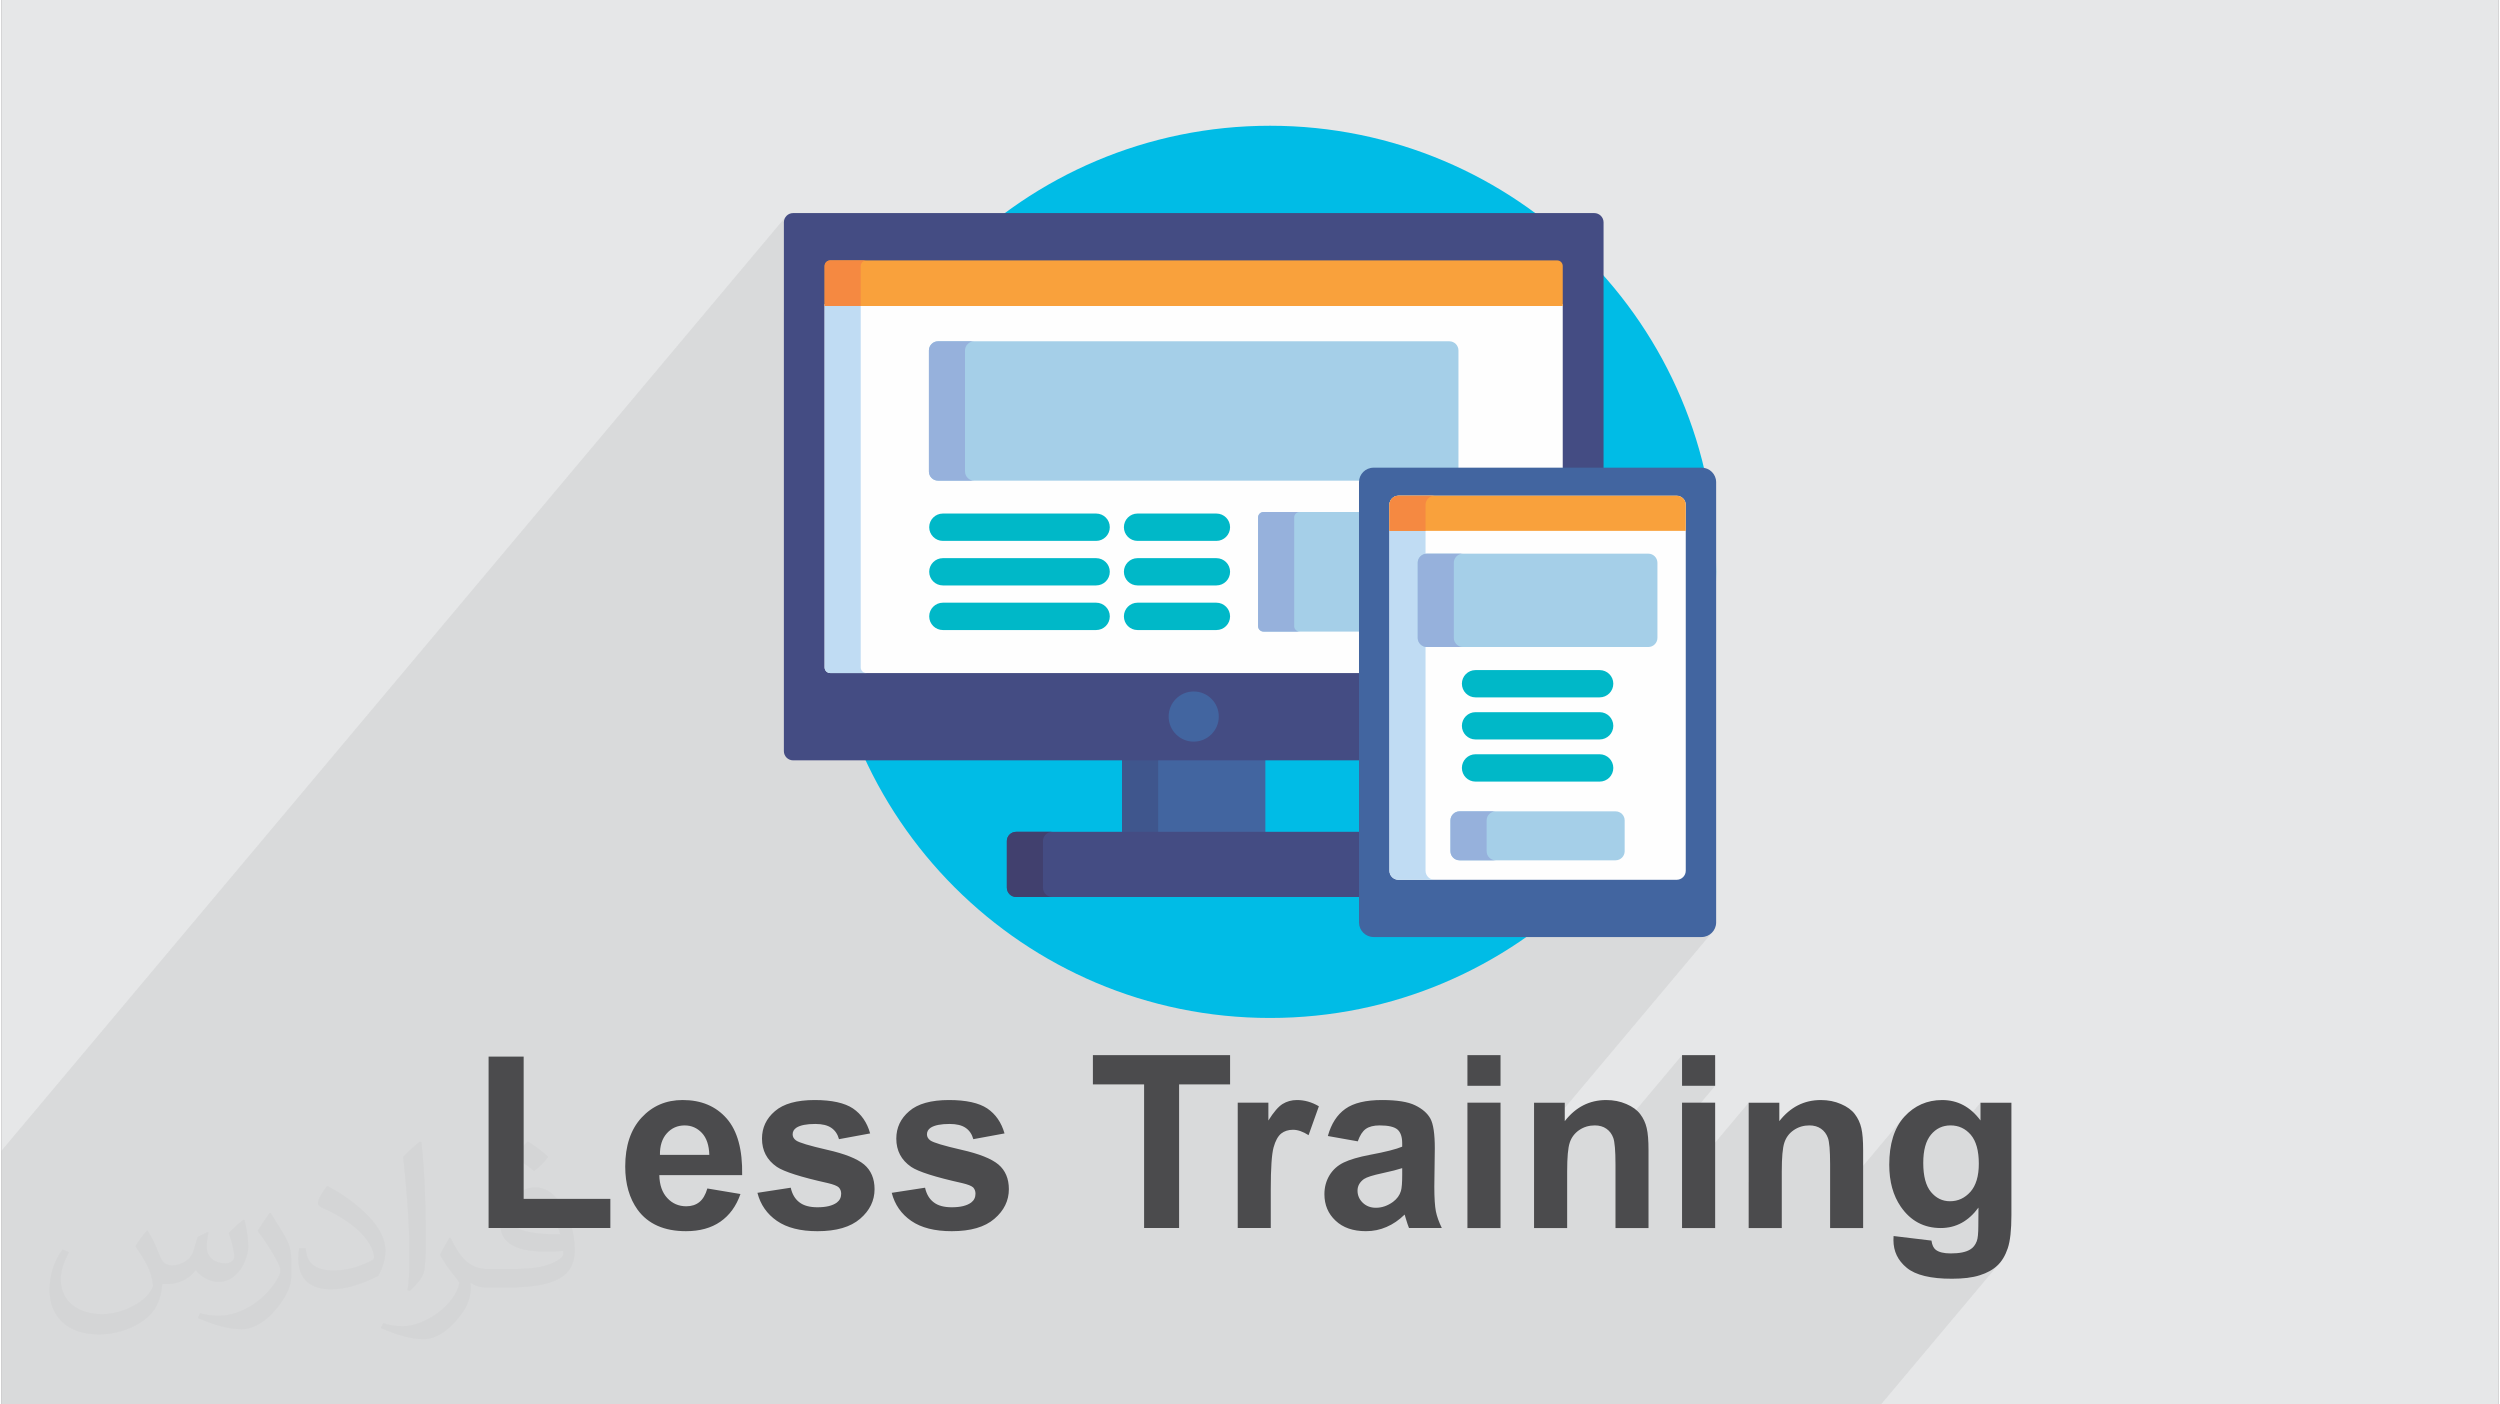 <?xml version="1.0" encoding="UTF-8"?>
<!DOCTYPE svg PUBLIC "-//W3C//DTD SVG 1.0//EN" "http://www.w3.org/TR/2001/REC-SVG-20010904/DTD/svg10.dtd">
<!-- Creator: CorelDRAW 2017 -->
<svg xmlns="http://www.w3.org/2000/svg" xml:space="preserve" width="356px" height="200px" version="1.0" shape-rendering="geometricPrecision" text-rendering="geometricPrecision" image-rendering="optimizeQuality" fill-rule="evenodd" clip-rule="evenodd" viewBox="0 0 35600 20025" xmlns:xlink="http://www.w3.org/1999/xlink">
 <rect x="0" y="0" width="35600" height="20025" fill="#808080" stroke="none"/>
 <g id="Layer_x0020_1">
  <g id="_2307479143184">
   <path fill="#E6E7E8" d="M0 0l35600 0 0 20025 -35600 0 0 -20025z"/>
   <path fill="#373435" fill-opacity="0.031" d="M2082 17547c68,103 112,202 155,312 32,64 49,183 199,183 44,0 107,-14 163,-45 63,-33 111,-83 136,-159l60 -202 146 -72 10 10c-20,76 -25,149 -25,206 0,169 146,233 262,233 68,0 129,-33 129,-95 0,-80 -34,-216 -78,-338 68,-68 136,-136 214,-191l12 6c34,144 53,286 53,381 0,93 -41,196 -75,264 -70,132 -194,237 -344,237 -114,0 -241,-57 -328,-163l-5 0c-82,102 -209,194 -412,194l-63 0c-10,134 -39,229 -83,314 -121,237 -480,404 -818,404 -470,0 -706,-272 -706,-633 0,-223 73,-431 185,-578l92 38c-70,134 -117,261 -117,385 0,338 275,499 592,499 294,0 658,-187 724,-404 -25,-237 -114,-349 -250,-565 41,-72 94,-144 160,-221l12 0zm5421 -1274c99,62 196,136 291,220 -53,75 -119,143 -201,203 -95,-77 -190,-143 -287,-213 66,-74 131,-146 197,-210zm51 926c-160,0 -291,105 -291,183 0,167 320,219 703,217 -48,-196 -216,-400 -412,-400zm-359 895c208,0 390,-6 529,-41 155,-40 286,-118 286,-172 0,-14 0,-31 -5,-45 -87,8 -187,8 -274,8 -282,0 -498,-64 -583,-222 -21,-44 -36,-93 -36,-149 0,-153 66,-303 182,-406 97,-85 204,-138 313,-138 197,0 354,158 464,408 60,136 101,293 101,491 0,132 -36,243 -118,326 -153,148 -435,204 -867,204l-196 0 0 0 -51 0c-107,0 -184,-19 -245,-66l-10 0c3,25 5,49 5,72 0,97 -32,221 -97,320 -192,286 -400,410 -580,410 -182,0 -405,-70 -606,-161l36 -70c65,27 155,45 279,45 325,0 752,-313 805,-618 -12,-25 -34,-58 -65,-93 -95,-113 -155,-208 -211,-307 48,-95 92,-171 133,-240l17 -2c139,283 265,446 546,446l44 0 0 0 204 0zm-1408 299c24,-130 26,-276 26,-413l0 -202c0,-377 -48,-926 -87,-1283 68,-74 163,-160 238,-218l22 6c51,450 63,971 63,1452 0,126 -5,249 -17,340 -7,114 -73,200 -214,332l-31 -14zm-1449 -596c7,177 94,317 398,317 189,0 349,-49 526,-134 32,-14 49,-33 49,-49 0,-111 -85,-258 -228,-392 -139,-126 -323,-237 -495,-311 -59,-25 -78,-52 -78,-77 0,-51 68,-158 124,-235l19 -2c197,103 417,256 580,427 148,157 240,316 240,489 0,128 -39,249 -102,361 -216,109 -446,192 -674,192 -277,0 -466,-130 -466,-436 0,-33 0,-84 12,-150l95 0zm-501 -503l172 278c63,103 122,215 122,392l0 227c0,183 -117,379 -306,573 -148,132 -279,188 -400,188 -180,0 -386,-56 -624,-159l27 -70c75,20 162,37 269,37 342,-2 692,-252 852,-557 19,-35 26,-68 26,-91 0,-35 -19,-74 -34,-109 -87,-165 -184,-315 -291,-454 56,-88 112,-173 173,-257l14 2z"/>
   <path fill="#373435" fill-opacity="0.078" d="M12330 3713l-80 95 0 529 735 0 192 -230 -180 230 9262 0 0 26 0 2305 1980 0 41 4 39 12 36 19 30 26 26 30 19 36 12 38 4 42 0 6277 -4 42 -12 39 -19 35 -26 31 -2535 3019 0 540 578 -688 20 -21 22 -18 23 -18 25 -16 26 -13 27 -12 27 -9 28 -8 29 -5 30 -3 31 -1 23 1 23 2 22 4 21 5 20 6 20 8 18 10 18 11 16 12 16 14 14 15 13 15 12 18 10 18 10 19 5 12 983 -1172 0 437 472 0 -472 562 0 810 950 -1131 0 783 437 -520 61 -71 -498 593 0 351 578 -688 20 -21 22 -18 23 -18 25 -16 26 -13 27 -12 27 -9 28 -8 29 -5 30 -3 31 -1 23 1 23 2 22 4 21 5 20 6 20 8 18 10 18 11 16 12 16 14 14 15 13 15 12 18 10 18 10 19 8 21 7 24 6 31 5 37 5 44 3 49 3 57 1 62 1 70 0 584 1059 -1262 -51 63 -44 69 -37 76 -30 82 -24 89 -17 96 -10 102 -3 109 2 88 8 84 13 80 0 0 572 -681 28 -31 30 -27 32 -22 35 -19 35 -14 38 -11 40 -6 41 -2 43 2 41 6 39 11 12 5 292 -348 0 253 -156 186 18 19 27 36 23 40 20 45 16 49 12 54 9 58 5 63 2 67 -2 64 -5 60 -10 56 -13 52 -17 48 -20 44 -24 40 -28 36 -435 517 12 0 79 -4 76 -14 72 -23 69 -32 66 -40 62 -51 43 -43 70 -84 -2 261 0 38 -1 35 -2 31 -3 29 -3 26 -3 22 -5 20 -5 16 -8 20 -10 18 -10 17 -11 16 -13 14 -377 450 75 1 59 0 56 -3 54 -4 51 -5 48 -7 46 -9 43 -10 41 -12 38 -13 37 -15 34 -15 33 -17 30 -18 28 -19 27 -21 24 -22 23 -23 -1684 2006 -570 0 -395 0 -2 0 -305 0 -566 0 -144 0 -212 0 -172 0 -152 0 -320 0 -274 0 -415 0 -471 0 -479 0 -68 0 -295 0 -1 0 -107 0 -478 0 -73 0 -399 0 -282 0 -269 0 -138 0 -64 0 -367 0 -40 0 -478 0 -69 0 -403 0 -51 0 -62 0 -253 0 -185 0 -283 0 -224 0 -69 0 -60 0 -44 0 -131 0 -139 0 -147 0 -55 0 -202 0 -165 0 -3 0 -158 0 -60 0 -75 0 -65 0 -60 0 -111 0 -4 0 -39 0 -159 0 -173 0 -116 0 -98 0 -25 0 -42 0 -18 0 -21 0 -74 0 -6 0 -53 0 -358 0 -4 0 -83 0 -59 0 -66 0 -112 0 -14 0 -18 0 -148 0 -27 0 -38 0 -22 0 -59 0 -77 0 -72 0 -24 0 -26 0 -9 0 -108 0 -22 0 -20 0 -80 0 -229 0 -18 0 -29 0 -9 0 -75 0 -21 0 -73 0 -54 0 -7 0 -94 0 -10 0 -63 0 -89 0 -119 0 -66 0 -230 0 -90 0 -113 0 -66 0 -235 0 -90 0 -187 0 -179 0 -39 0 -59 0 -22 0 -234 0 -35 0 -126 0 -67 0 -120 0 -10 0 -42 0 -333 0 -30 0 -27 0 -32 0 -305 0 -128 0 -23 0 -8 0 -13 0 -39 0 -44 0 -104 0 -83 0 -187 0 -79 0 -25 0 -21 0 -34 0 -5 0 -73 0 -91 0 -74 0 -28 0 -87 0 -32 0 -22 0 -24 0 -24 0 -21 0 -39 0 -73 0 -140 0 -7 0 -18 0 -45 0 -99 0 -192 0 -14 0 -22 0 -22 0 -8 0 -17 0 -25 0 -12 0 -1 0 -33 0 -7 0 0 0 -91 0 -6 0 -6 0 -15 0 -32 0 -12 0 -17 0 -52 0 -98 0 -90 0 -10 0 -26 0 -65 0 -113 0 -4 0 -18 0 -39 0 -2 0 -14 0 -28 0 -27 0 -169 0 -13 0 -23 0 -84 0 -86 0 -31 0 -59 0 -358 0 -22 0 -35 0 -30 0 -60 0 -83 0 -59 0 -126 0 -176 0 -56 0 -34 0 -83 0 -59 0 -140 0 -162 0 -56 0 -34 0 -83 0 -59 0 -358 0 -107 0 -1011 0 -89 0 -158 0 -2 0 -146 0 -96 0 -42 0 -90 0 -392 0 -27 0 -25 0 -90 0 -97 0 -811 0 -618 0 -21 0 -39 0 -455 0 0 0 -60 0 0 0 -563 0 0 -226 0 -848 0 -26 0 -529 0 -15 0 -28 0 -16 0 -26 0 -529 0 -15 0 -28 0 -1287 0 -46 11176 -13310 -12 23 -8 25 -2 26 0 1287 595 -709 9 -11 12 -10 14 -7 15 -5 15 -2 516 0z"/>
   <g>
    <g>
     <path fill="#00BCE6" fill-rule="nonzero" d="M18086 1793c3513,0 6360,2847 6360,6360 0,3513 -2847,6361 -6360,6361 -3513,0 -6361,-2848 -6361,-6361 0,-3513 2848,-6360 6361,-6360z"/>
     <path fill="#4265A0" fill-rule="nonzero" d="M15975 11886l2044 0 0 -1071 -2044 0 0 1071z"/>
     <path fill="#3F568D" fill-rule="nonzero" d="M15975 11886l516 0 0 -1071 -516 0 0 1071z"/>
     <path fill="#444C83" fill-rule="nonzero" d="M19380 11860l-4915 0c-72,0 -132,59 -132,132l0 664c0,73 60,133 132,133l4915 0 0 -929z"/>
     <path fill="#41406E" fill-rule="nonzero" d="M14848 12656l0 -664c0,-73 60,-132 133,-132l-516 0c-72,0 -132,59 -132,132l0 664c0,73 60,133 132,133l515 0c-72,0 -132,-60 -132,-133z"/>
     <path fill="#444C83" fill-rule="nonzero" d="M22708 3038l-11422 0c-73,0 -132,59 -132,132l0 7539c0,73 59,132 132,132l8094 0 0 -3966c0,-100 82,-182 182,-182l3279 0 0 -3523c0,-73 -60,-132 -133,-132z"/>
     <path fill="#FEFEFE" fill-rule="nonzero" d="M11735 9517c0,43 36,79 79,79l7566 0 0 -2721c0,-100 82,-182 182,-182l2697 0 0 -2356 -10524 0 0 5180z"/>
     <path fill="#C0DCF3" fill-rule="nonzero" d="M12250 9517l0 -5180 -515 0 0 5180c0,43 36,79 79,79l516 0c-44,0 -80,-36 -80,-79z"/>
     <path fill="#4265A0" fill-rule="nonzero" d="M16997 9859c198,0 358,160 358,357 0,198 -160,358 -358,358 -197,0 -357,-160 -357,-358 0,-197 160,-357 357,-357z"/>
     <path fill="#A5CFE8" fill-rule="nonzero" d="M19380 7300l-1387 0c-43,0 -78,35 -78,78l0 1549c0,43 35,78 78,78l1387 0 0 -1705z"/>
     <path fill="#96B1DC" fill-rule="nonzero" d="M18430 8927l0 -1549c0,-43 35,-78 78,-78l-515 0c-43,0 -78,35 -78,78l0 1549c0,43 35,78 78,78l515 0c-43,0 -78,-35 -78,-78z"/>
     <path fill="#A5CFE8" fill-rule="nonzero" d="M19562 6693l1210 0 0 -1697c0,-71 -58,-130 -130,-130l-7290 0c-71,0 -130,59 -130,130l0 1727c0,72 59,130 130,130l6029 0c11,-90 88,-160 181,-160z"/>
     <path fill="#96B1DC" fill-rule="nonzero" d="M13737 6723l0 -1727c0,-71 59,-130 130,-130l-515 0c-71,0 -130,59 -130,130l0 1727c0,72 59,130 130,130l515 0c-71,0 -130,-58 -130,-130z"/>
     <path fill="#F9A13C" fill-rule="nonzero" d="M22180 3713l-10366 0c-43,0 -79,36 -79,80l0 570 10524 0 0 -570c0,-44 -35,-80 -79,-80z"/>
     <path fill="#F58941" fill-rule="nonzero" d="M12330 3713l-516 0c-43,0 -79,36 -79,80l0 570 515 0 0 -570c0,-44 36,-80 80,-80z"/>
     <path fill="#00B8C8" fill-rule="nonzero" d="M15606 7712l-2185 0c-107,0 -195,-88 -195,-195 0,-108 88,-195 195,-195l2185 0c108,0 195,87 195,195 0,107 -87,195 -195,195z"/>
     <path fill="#00B8C8" fill-rule="nonzero" d="M15606 8347l-2185 0c-107,0 -195,-87 -195,-195 0,-107 88,-194 195,-194l2185 0c108,0 195,87 195,194 0,108 -87,195 -195,195z"/>
     <path fill="#00B8C8" fill-rule="nonzero" d="M15606 8983l-2185 0c-107,0 -195,-87 -195,-195 0,-107 88,-195 195,-195l2185 0c108,0 195,88 195,195 0,108 -87,195 -195,195z"/>
     <path fill="#00B8C8" fill-rule="nonzero" d="M17321 7712l-1125 0c-107,0 -194,-88 -194,-195 0,-108 87,-195 194,-195l1125 0c108,0 195,87 195,195 0,107 -87,195 -195,195z"/>
     <path fill="#00B8C8" fill-rule="nonzero" d="M17321 8347l-1125 0c-107,0 -194,-87 -194,-195 0,-107 87,-194 194,-194l1125 0c108,0 195,87 195,194 0,108 -87,195 -195,195z"/>
     <path fill="#00B8C8" fill-rule="nonzero" d="M17321 8983l-1125 0c-107,0 -194,-87 -194,-195 0,-107 87,-195 194,-195l1125 0c108,0 195,88 195,195 0,108 -87,195 -195,195z"/>
     <path fill="#4265A0" fill-rule="nonzero" d="M24239 6668c114,0 207,93 207,207l0 6277c0,114 -93,208 -207,208l-4677 0c-115,0 -208,-94 -208,-208l0 -6277c0,-114 93,-207 208,-207l4677 0 0 0z"/>
     <path fill="#FEFEFE" fill-rule="nonzero" d="M19918 12544c-72,0 -130,-58 -130,-129l0 -5218c0,-71 58,-129 130,-129l3965 0c71,0 130,58 130,129l0 5218c0,71 -59,129 -130,129l-3965 0z"/>
     <path fill="#C0DCF3" fill-rule="nonzero" d="M20303 12415l0 -5218c0,-71 58,-129 130,-129l-515 0c-72,0 -130,58 -130,129l0 5218c0,71 58,129 130,129l515 0c-72,0 -130,-58 -130,-129z"/>
     <path fill="#4265A0" fill-rule="nonzero" d="M21657 13064c-71,0 -130,-59 -130,-130l0 -51c0,-71 59,-130 130,-130l486 0c72,0 130,59 130,130l0 51c0,71 -58,130 -130,130l-486 0z"/>
     <path fill="#F9A13C" fill-rule="nonzero" d="M24013 7569l0 -372c0,-71 -59,-129 -130,-129l-3965 0c-72,0 -130,58 -130,129l0 372 4225 0 0 0z"/>
     <path fill="#F58941" fill-rule="nonzero" d="M20433 7068l-515 0c-72,0 -130,58 -130,129l0 372 515 0 0 -372c0,-71 58,-129 130,-129z"/>
     <path fill="#00B8C8" fill-rule="nonzero" d="M22785 9943l-1770 0c-107,0 -194,-87 -194,-195 0,-107 87,-194 194,-194l1770 0c108,0 195,87 195,194 0,108 -87,195 -195,195z"/>
     <path fill="#00B8C8" fill-rule="nonzero" d="M22785 10543l-1770 0c-107,0 -194,-87 -194,-194 0,-108 87,-195 194,-195l1770 0c108,0 195,87 195,195 0,107 -87,194 -195,194z"/>
     <path fill="#00B8C8" fill-rule="nonzero" d="M22785 11144l-1770 0c-107,0 -194,-87 -194,-195 0,-107 87,-195 194,-195l1770 0c108,0 195,88 195,195 0,108 -87,195 -195,195z"/>
     <path fill="#A5CFE8" fill-rule="nonzero" d="M23609 9095c0,71 -58,130 -130,130l-3158 0c-71,0 -130,-59 -130,-130l0 -1071c0,-71 59,-130 130,-130l3158 0c72,0 130,59 130,130l0 1071z"/>
     <path fill="#96B1DC" fill-rule="nonzero" d="M20706 9095l0 -1071c0,-71 59,-130 130,-130l-515 0c-71,0 -130,59 -130,130l0 1071c0,71 59,130 130,130l515 0c-71,0 -130,-59 -130,-130z"/>
     <path fill="#A5CFE8" fill-rule="nonzero" d="M23142 12136c0,72 -58,130 -130,130l-2224 0c-71,0 -130,-58 -130,-130l0 -439c0,-71 59,-129 130,-129l2224 0c72,0 130,58 130,129l0 439z"/>
     <path fill="#96B1DC" fill-rule="nonzero" d="M21174 12136l0 -439c0,-71 58,-129 129,-129l-515 0c-71,0 -130,58 -130,129l0 439c0,72 59,130 130,130l515 0c-71,0 -129,-58 -129,-130z"/>
    </g>
    <path fill="#4B4B4D" fill-rule="nonzero" d="M6944 17509l0 -2444 500 0 0 2028 1236 0 0 416 -1736 0zm3119 -564l472 79c-60,173 -156,304 -287,395 -130,90 -294,135 -490,135 -310,0 -540,-102 -689,-305 -117,-163 -177,-368 -177,-617 0,-296 78,-528 232,-696 155,-168 350,-252 587,-252 265,0 474,88 628,264 153,175 227,445 220,807l-1181 0c3,140 41,249 114,327 72,78 163,117 271,117 74,0 136,-20 186,-60 50,-40 88,-105 114,-194zm28 -479c-4,-137 -39,-242 -106,-313 -67,-71 -149,-107 -245,-107 -103,0 -188,38 -255,113 -67,75 -100,178 -98,307l704 0zm686 541l475 -73c20,92 61,161 123,208 61,48 148,71 258,71 123,0 214,-22 276,-67 42,-32 62,-74 62,-127 0,-35 -11,-65 -34,-89 -23,-22 -76,-43 -157,-62 -382,-85 -624,-162 -726,-231 -141,-97 -212,-231 -212,-403 0,-155 61,-286 184,-391 122,-106 311,-159 568,-159 244,0 426,41 545,120 119,81 201,199 245,356l-444 82c-19,-70 -55,-124 -109,-161 -53,-37 -129,-56 -229,-56 -125,0 -214,18 -269,53 -36,24 -54,56 -54,95 0,34 16,63 47,86 43,32 191,76 443,134 253,57 429,127 529,210 99,84 149,202 149,352 0,163 -69,305 -206,422 -137,118 -339,177 -608,177 -243,0 -436,-49 -578,-147 -142,-98 -235,-232 -278,-400zm1915 0l475 -73c20,92 61,161 123,208 61,48 148,71 258,71 123,0 214,-22 276,-67 42,-32 62,-74 62,-127 0,-35 -11,-65 -33,-89 -24,-22 -77,-43 -158,-62 -382,-85 -624,-162 -726,-231 -141,-97 -212,-231 -212,-403 0,-155 61,-286 184,-391 122,-106 311,-159 568,-159 244,0 426,41 545,120 119,81 201,199 246,356l-445 82c-19,-70 -55,-124 -109,-161 -53,-37 -129,-56 -229,-56 -125,0 -214,18 -269,53 -36,24 -54,56 -54,95 0,34 16,63 47,86 43,32 191,76 443,134 253,57 429,127 529,210 99,84 149,202 149,352 0,163 -69,305 -206,422 -136,118 -339,177 -608,177 -243,0 -436,-49 -578,-147 -142,-98 -235,-232 -278,-400zm3598 502l0 -2048 -730 0 0 -417 1956 0 0 417 -727 0 0 2048 -499 0zm1806 0l-471 0 0 -1787 437 0 0 254c75,-120 143,-199 203,-236 60,-37 129,-56 205,-56 108,0 212,30 312,89l-147 412c-79,-51 -154,-77 -222,-77 -66,0 -123,18 -169,54 -45,37 -82,103 -108,198 -26,95 -40,295 -40,598l0 551zm1241 -1236l-427 -76c48,-174 131,-303 249,-387 117,-84 292,-126 524,-126 211,0 368,25 471,75 103,50 176,113 218,190 42,77 63,217 63,423l-7 551c0,157 8,272 22,347 15,75 44,154 85,239l-468 0c-13,-31 -28,-77 -46,-137 -7,-28 -13,-47 -16,-55 -81,79 -167,138 -259,177 -91,40 -189,60 -293,60 -183,0 -328,-50 -433,-150 -106,-99 -159,-225 -159,-378 0,-100 25,-190 73,-270 48,-78 115,-139 202,-181 87,-42 212,-79 376,-110 220,-41 373,-80 458,-116l0 -48c0,-91 -22,-157 -67,-196 -45,-39 -130,-59 -255,-59 -84,0 -150,17 -197,50 -47,34 -85,93 -114,177zm633 382c-60,20 -156,45 -287,73 -131,28 -217,55 -258,82 -61,44 -92,99 -92,166 0,67 25,124 74,172 50,48 112,72 188,72 85,0 167,-28 244,-84 57,-43 95,-94 113,-156 12,-41 18,-117 18,-230l0 -95zm930 -1174l0 -437 472 0 0 437 -472 0zm0 2028l0 -1787 472 0 0 1787 -472 0zm2582 0l-471 0 0 -910c0,-193 -11,-318 -31,-374 -21,-57 -53,-100 -99,-132 -46,-32 -101,-47 -165,-47 -83,0 -157,22 -223,67 -65,45 -110,105 -134,178 -25,74 -37,211 -37,410l0 808 -472 0 0 -1787 438 0 0 263c156,-201 353,-301 591,-301 105,0 200,19 287,57 87,37 153,85 197,143 45,59 76,125 93,199 18,74 26,179 26,317l0 1109zm478 -2028l0 -437 472 0 0 437 -472 0zm0 2028l0 -1787 472 0 0 1787 -472 0zm2582 0l-471 0 0 -910c0,-193 -11,-318 -31,-374 -21,-57 -53,-100 -99,-132 -46,-32 -101,-47 -165,-47 -83,0 -157,22 -223,67 -66,45 -110,105 -134,178 -25,74 -37,211 -37,410l0 808 -472 0 0 -1787 437 0 0 263c157,-201 354,-301 592,-301 105,0 200,19 287,57 87,37 153,85 197,143 45,59 76,125 93,199 18,74 26,179 26,317l0 1109zm434 114l540 65c9,64 30,108 62,132 45,34 116,51 212,51 124,0 216,-18 278,-56 41,-24 73,-64 94,-119 15,-39 22,-112 22,-217l2 -261c-142,194 -321,291 -537,291 -240,0 -430,-101 -570,-304 -110,-160 -165,-360 -165,-598 0,-299 72,-528 216,-686 144,-157 324,-237 538,-237 221,0 404,97 547,291l0 -253 441 0 0 1603c0,210 -17,368 -52,472 -35,104 -84,186 -147,245 -62,60 -146,107 -251,140 -105,34 -238,50 -398,50 -303,0 -518,-52 -644,-156 -127,-104 -190,-235 -190,-396 0,-15 0,-35 2,-57zm423 -1043c0,189 37,327 110,415 73,88 164,132 271,132 115,0 212,-45 292,-135 79,-90 119,-224 119,-400 0,-185 -38,-322 -114,-412 -76,-89 -172,-134 -289,-134 -113,0 -206,44 -279,132 -73,88 -110,221 -110,402z"/>
   </g>
  </g>
 </g>
</svg>